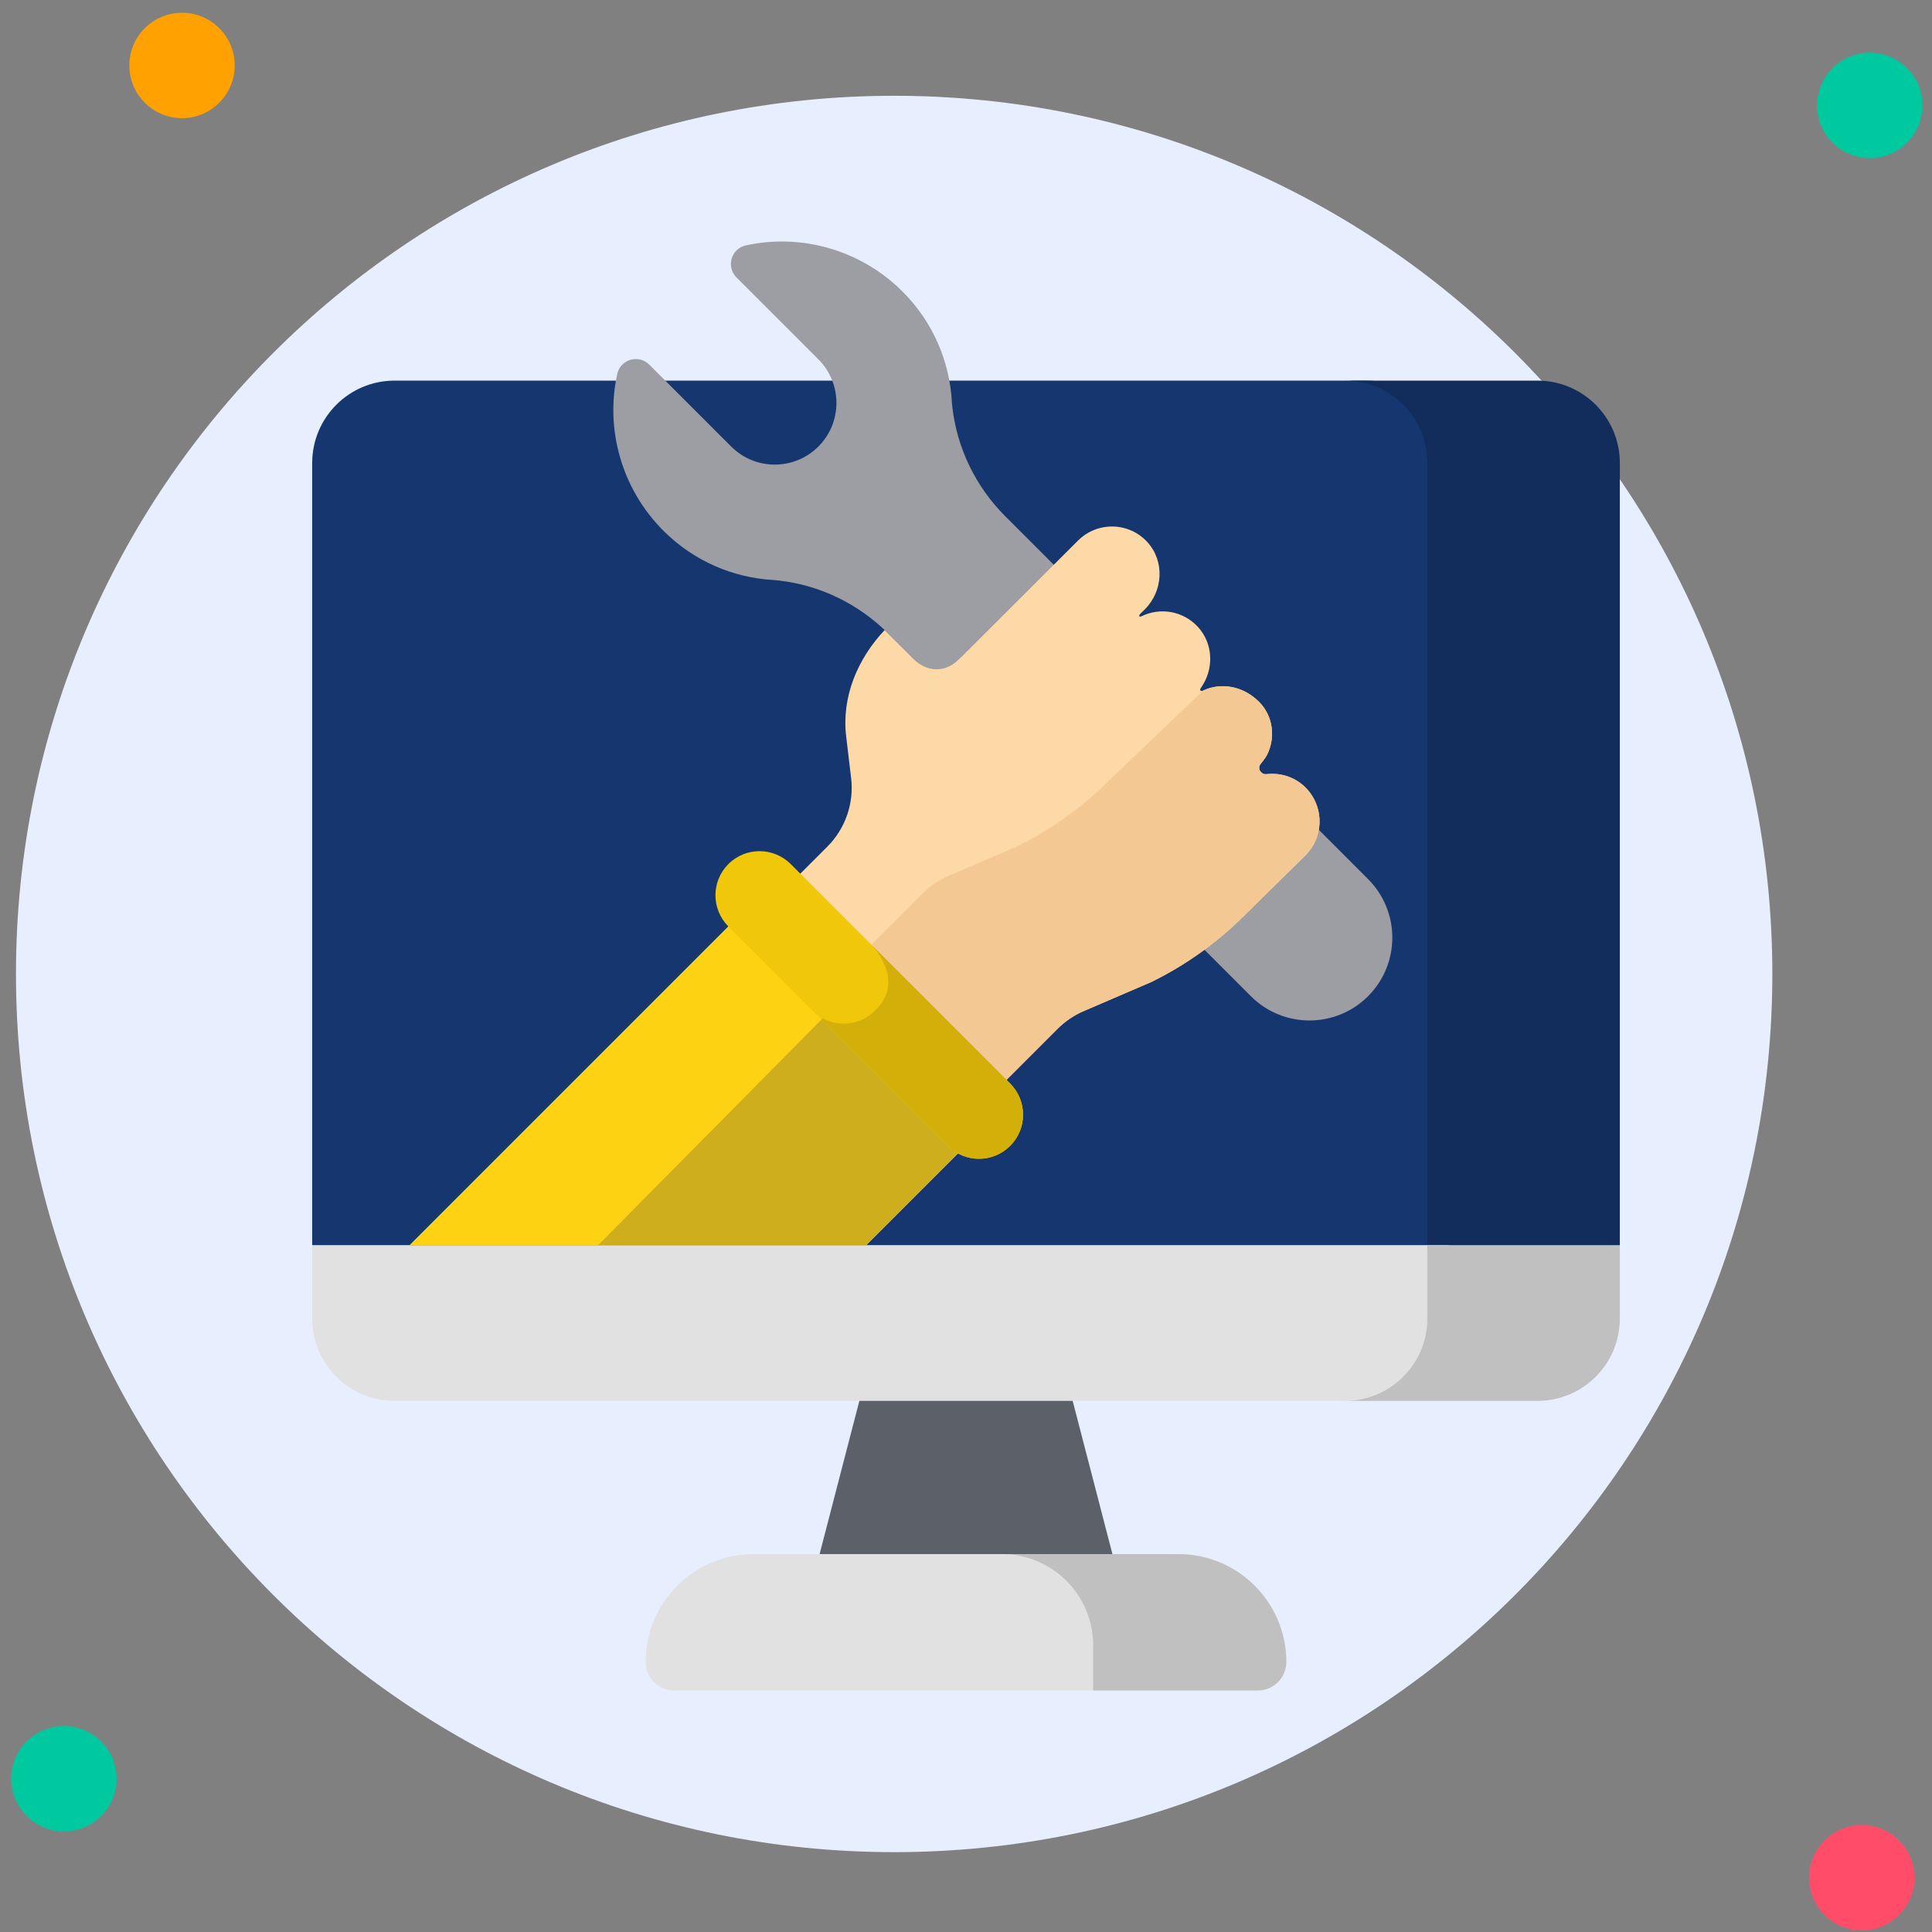 <svg width="120" height="120" viewBox="0 0 120 120" fill="none" xmlns="http://www.w3.org/2000/svg">
<rect x="0" y="0" width="120" height="120" fill="#808080" stroke="none"/>
<g clip-path="url(#clip0_17120_46810)">
<path d="M55.537 115.04C85.662 115.04 110.083 90.619 110.083 60.495C110.083 30.37 85.662 5.949 55.537 5.949C25.413 5.949 0.992 30.37 0.992 60.495C0.992 90.619 25.413 115.04 55.537 115.04Z" fill="#E7EFFF"/>
<path d="M11.306 7.338C13.113 7.338 14.579 5.873 14.579 4.066C14.579 2.258 13.113 0.793 11.306 0.793C9.498 0.793 8.033 2.258 8.033 4.066C8.033 5.873 9.498 7.338 11.306 7.338Z" fill="#FFA100"/>
<path d="M90 28.758C90 25.933 87.71 23.643 84.886 23.641H24.508C21.682 23.641 19.391 25.932 19.391 28.758V77.334L21.042 79.468H90V28.758Z" fill="#15366F"/>
<path d="M95.493 23.641H83.54C86.365 23.643 88.654 25.933 88.654 28.758V79.468H98.959L100.611 77.334V28.758C100.611 25.932 98.32 23.641 95.493 23.641Z" fill="#122D5C"/>
<path d="M70.195 100.764H49.807L54.397 83.078H65.605L70.195 100.764Z" fill="#5C6169"/>
<path d="M63.148 96.527H46.806C43.105 96.527 40.105 99.528 40.105 103.228C40.105 104.207 40.898 105 41.876 105H67.899L68.817 104.06V102.196C68.817 99.065 66.279 96.527 63.148 96.527Z" fill="#E1E1E1"/>
<path d="M73.196 96.527H62.23C65.361 96.527 67.899 99.065 67.899 102.196V105H78.126C79.104 105 79.897 104.207 79.897 103.228C79.897 99.528 76.897 96.527 73.196 96.527Z" fill="#C0C0C0"/>
<path d="M90 81.895V77.336H19.391V81.895C19.391 84.721 21.682 87.012 24.508 87.012H84.882C87.709 87.012 90 84.721 90 81.895Z" fill="#E1E1E1"/>
<path d="M88.654 77.336V81.895C88.654 84.721 86.363 87.012 83.537 87.012H95.494C98.32 87.012 100.611 84.721 100.611 81.895V77.336H88.654Z" fill="#C0C0C0"/>
<path d="M56.062 18.112C53.428 15.478 49.703 14.495 46.317 15.244C45.409 15.444 45.087 16.576 45.745 17.234L50.831 22.32C52.326 23.815 52.326 26.24 50.831 27.735C49.335 29.231 46.91 29.231 45.415 27.735L40.329 22.649C39.671 21.992 38.54 22.314 38.339 23.221C37.59 26.608 38.573 30.333 41.207 32.967C43.108 34.867 45.555 35.887 48.043 36.026C48.123 36.031 48.225 36.04 48.344 36.053C50.926 36.339 53.33 37.51 55.166 39.347L77.696 61.877C79.705 63.886 82.963 63.886 84.972 61.877C86.981 59.868 86.981 56.61 84.972 54.601L62.443 32.071C60.605 30.234 59.434 27.831 59.148 25.248C59.135 25.13 59.126 25.028 59.122 24.947C58.982 22.46 57.962 20.012 56.062 18.112Z" fill="#9C9EA3"/>
<path d="M80.984 48.816C80.333 48.224 79.483 47.988 78.661 48.084C78.542 48.098 78.422 48.061 78.339 47.974L78.317 47.952C78.185 47.816 78.175 47.604 78.294 47.458C78.436 47.283 78.611 47.055 78.686 46.91C79.239 45.837 79.093 44.486 78.201 43.592C77.222 42.61 75.859 42.366 74.739 42.887C74.697 42.907 74.601 42.936 74.563 42.889C74.523 42.841 74.567 42.757 74.592 42.721C75.41 41.576 75.374 39.975 74.387 38.92C73.467 37.936 72.048 37.717 70.912 38.273C70.899 38.279 70.807 38.325 70.776 38.287C70.726 38.227 70.81 38.144 70.81 38.144L71.11 37.844C72.244 36.71 72.349 34.862 71.269 33.676C70.118 32.411 68.153 32.381 66.957 33.577L59.715 40.807C59.66 40.862 59.602 40.914 59.543 40.961L59.506 40.997C58.725 41.778 57.575 41.755 56.795 40.974L54.948 39.134C53.261 40.92 52.266 43.293 52.557 45.737L52.864 48.322C53.051 49.896 52.507 51.468 51.386 52.588L43.451 60.524L56.257 73.33L65.691 63.896C66.154 63.433 66.701 63.062 67.303 62.803L71.522 60.988C73.661 59.936 75.613 58.54 77.298 56.855L81.087 53.125C82.284 51.929 82.249 49.968 80.984 48.816Z" fill="#FED9A8"/>
<path d="M80.984 48.817C80.333 48.225 79.483 47.99 78.661 48.085C78.542 48.099 78.422 48.062 78.339 47.976L78.317 47.953C78.185 47.818 78.175 47.606 78.294 47.459C78.436 47.284 78.611 47.057 78.686 46.912C79.239 45.838 79.093 44.487 78.201 43.593C77.222 42.612 75.859 42.367 74.739 42.888L68.902 48.46C67.217 50.145 65.265 51.542 63.126 52.593L58.907 54.408C58.306 54.667 57.758 55.038 57.295 55.501L54.12 58.677C54.12 58.677 56.336 60.893 54.346 62.777C53.468 63.655 52.142 63.812 51.103 63.249L48.651 65.725L56.257 73.332L65.691 63.898C66.155 63.434 66.702 63.063 67.304 62.805L71.522 60.99C73.661 59.938 75.613 58.542 77.298 56.856L81.087 53.126C82.284 51.93 82.249 49.969 80.984 48.817Z" fill="#F4C892"/>
<path d="M53.811 77.333L62.35 68.793L48.166 54.609L25.442 77.333H53.811Z" fill="#FCD213"/>
<path d="M54.346 62.776C53.468 63.655 52.142 63.812 51.103 63.248L37.157 77.333H53.811L62.35 68.793L55.107 61.551C55.003 61.958 54.77 62.375 54.346 62.776Z" fill="#CEAE1C"/>
<path d="M45.24 53.669C44.17 54.739 44.17 56.474 45.24 57.543L58.869 71.172C59.938 72.242 61.673 72.242 62.742 71.172C63.812 70.103 63.812 68.368 62.742 67.299L49.113 53.669C48.044 52.6 46.309 52.6 45.24 53.669Z" fill="#F0C70A"/>
<path d="M54.12 58.676C54.12 58.676 56.336 60.892 54.347 62.776C53.468 63.654 52.142 63.812 51.103 63.248L51.024 63.328L58.869 71.172C59.939 72.242 61.673 72.242 62.743 71.172C63.812 70.103 63.812 68.368 62.743 67.299L54.12 58.676Z" fill="#D3AF09"/>
<path d="M116.132 9.819C117.94 9.819 119.405 8.354 119.405 6.546C119.405 4.739 117.94 3.273 116.132 3.273C114.325 3.273 112.859 4.739 112.859 6.546C112.859 8.354 114.325 9.819 116.132 9.819Z" fill="#00C99F"/>
<path d="M115.636 119.901C117.444 119.901 118.909 118.436 118.909 116.628C118.909 114.821 117.444 113.355 115.636 113.355C113.829 113.355 112.364 114.821 112.364 116.628C112.364 118.436 113.829 119.901 115.636 119.901Z" fill="#FF4D69"/>
<path d="M3.967 113.752C5.775 113.752 7.24 112.287 7.24 110.48C7.24 108.672 5.775 107.207 3.967 107.207C2.16 107.207 0.694 108.672 0.694 110.48C0.694 112.287 2.16 113.752 3.967 113.752Z" fill="#00C99F"/>
</g>
<defs>
<clipPath id="clip0_17120_46810">
<rect width="120" height="120" fill="white"/>
</clipPath>
</defs>
</svg>
